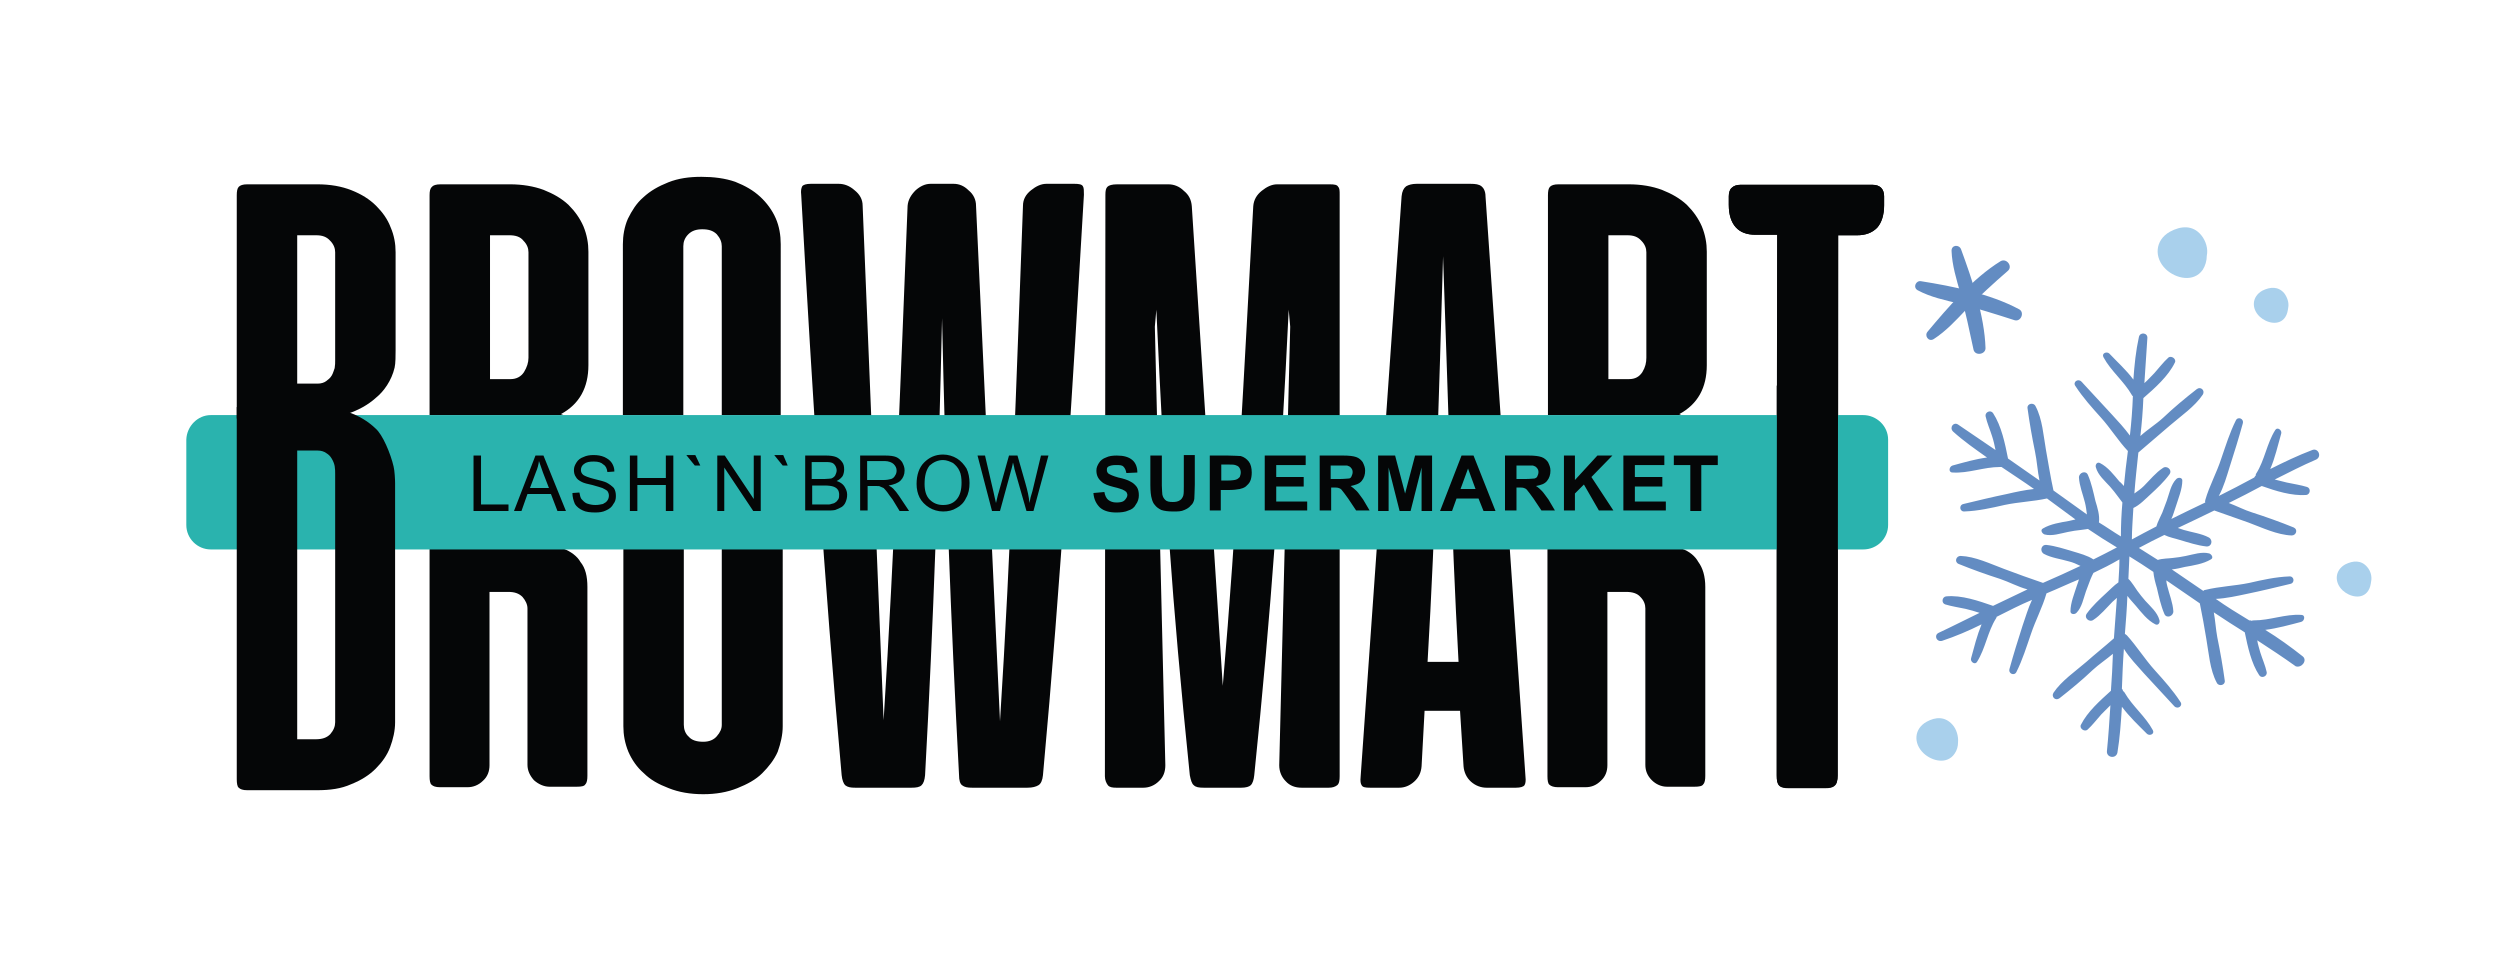 <?xml version="1.0" encoding="utf-8"?>
<!-- Generator: Adobe Illustrator 23.0.3, SVG Export Plug-In . SVG Version: 6.00 Build 0)  -->
<!DOCTYPE svg PUBLIC "-//W3C//DTD SVG 1.1//EN" "http://www.w3.org/Graphics/SVG/1.1/DTD/svg11.dtd">
<svg version="1.1" id="Слой_1" xmlns:x="http://ns.adobe.com/Extensibility/1.0/" xmlns:i="http://ns.adobe.com/AdobeIllustrator/10.0/" xmlns:graph="http://ns.adobe.com/Graphs/1.0/"
	 xmlns="http://www.w3.org/2000/svg" xmlns:xlink="http://www.w3.org/1999/xlink" x="0px" y="0px" viewBox="0 0 500.5 194.4"
	 style="enable-background:new 0 0 500.5 194.4;" xml:space="preserve">
<style type="text/css">
	.st0{fill:#050607;}
	.st1{fill-rule:evenodd;clip-rule:evenodd;fill:#2AB3AE;}
	.st2{fill-rule:evenodd;clip-rule:evenodd;fill:#050607;}
	.st3{fill:#638CC2;}
	.st4{fill:#A9D0EC;}
</style>
<g>
	<g>
		<g>
			<g>
				<g id="Слой_x0020_1_10_">
					<g id="_2753246200640_10_">
						<path class="st0" d="M355.7,77.2L355.7,77.2v78.1c0,1,0.1,1.6,0.5,2s1,0.5,1.9,0.5h7.3c0.9,0,1.5-0.1,1.9-0.5
							c0.4-0.3,0.6-1,0.6-2V83.1h0.1v-36h3.8c1.7,0,3-0.5,4-1.5c0.9-1,1.4-2.6,1.4-4.5v-1.8c0-0.7-0.2-1.3-0.6-1.7
							c-0.4-0.4-1-0.6-1.7-0.6h-26.5c-0.7,0-1.3,0.2-1.7,0.6c-0.4,0.3-0.6,1-0.6,1.7V41c0,2,0.5,3.5,1.4,4.5s2.2,1.5,4,1.5h4.3V77.2
							z M336.6,83.1h-26.7v-44c0-0.8,0.1-1.4,0.4-1.7c0.3-0.3,0.8-0.5,1.7-0.5H326c2.6,0,4.8,0.4,6.7,1.1c2,0.8,3.6,1.7,5,3
							c1.3,1.3,2.3,2.7,3,4.3c0.7,1.7,1,3.4,1,5.1v22.7c0,4.5-1.8,7.8-5.5,9.8L336.6,83.1z M288.9,51.3c-0.8,27.3-1.5,54.1-3.1,81.2
							h6.2C290.5,105.2,289.9,78.8,288.9,51.3z M280.6,39.3c0.1-1,0.4-1.6,0.9-2c0.5-0.3,1.2-0.5,2.1-0.5h10.8c1,0,1.7,0.1,2.2,0.5
							c0.4,0.3,0.8,1,0.8,2l8,116.2c0.1,0.8,0,1.4-0.2,1.7c-0.2,0.3-0.8,0.5-1.7,0.5h-5.9c-1.1,0-2.2-0.4-3.1-1.2
							c-0.9-0.8-1.4-1.9-1.5-3.1l-0.7-11.1h-7.1l-0.6,11.1c-0.1,1.3-0.6,2.3-1.5,3.1c-0.9,0.8-1.9,1.2-3,1.2h-5.8
							c-1,0-1.5-0.1-1.7-0.5c-0.2-0.3-0.3-0.8-0.2-1.7L280.6,39.3z M258.3,65.4L258,62c-1.6,33.2-3.5,60.2-6.9,93.2
							c-0.1,0.9-0.3,1.6-0.7,2c-0.3,0.3-1,0.5-1.9,0.5H241c-1,0-1.6-0.1-2-0.5c-0.4-0.3-0.6-1-0.8-2c-3.7-36.3-5-56.3-6.7-93.2
							l-0.3,3.4l2.1,87.8c0,1.3-0.4,2.4-1.3,3.2c-0.8,0.8-1.9,1.3-3.1,1.3h-5.4c-0.8,0-1.4-0.1-1.7-0.5s-0.6-1-0.6-1.8
							c0-38.8,0.1-77.6,0.1-116.4c0-0.8,0.1-1.3,0.4-1.6c0.3-0.3,0.9-0.5,2-0.5h10.2c1.1,0,2.2,0.4,3.1,1.3c1,0.8,1.5,1.8,1.6,3.1
							l6.2,96c2.8-32.1,4.3-63.7,6.1-96c0.1-1.3,0.7-2.3,1.7-3.1c1-0.8,2-1.3,3.1-1.3h10.5c1,0,1.5,0.1,1.7,0.5
							c0.3,0.3,0.3,0.8,0.3,1.6v116.4c0,0.8-0.1,1.5-0.5,1.8s-0.9,0.5-1.7,0.5h-5.4c-1.3,0-2.4-0.4-3.2-1.3
							c-0.8-0.8-1.3-1.9-1.3-3.2L258.3,65.4z M204.8,41.2c0-1.3,0.6-2.3,1.6-3.1c1-0.8,2-1.3,3.1-1.3h5.6c0.9,0,1.5,0.1,1.7,0.5
							c0.2,0.3,0.2,0.9,0.2,1.7c-2.3,39.6-4.6,76.9-8.2,116.2c-0.1,1-0.4,1.7-0.9,2c-0.5,0.3-1.2,0.5-2.2,0.5h-11.1
							c-0.9,0-1.5-0.1-2-0.5c-0.4-0.3-0.6-1-0.6-2c-1.7-31.9-2.7-59.5-3.4-91.5c-0.7,31.1-1.7,60.5-3.4,91.5c-0.1,1-0.3,1.6-0.7,2
							s-1.1,0.5-2,0.5h-11.3c-0.9,0-1.5-0.1-2-0.5c-0.3-0.3-0.6-1-0.7-2c-3.6-40.1-5.8-75.4-8.1-116.2c-0.1-0.8,0-1.3,0.2-1.7
							c0.2-0.3,0.8-0.5,1.7-0.5h5.6c1.1,0,2.2,0.4,3.2,1.3c1,0.8,1.6,1.8,1.6,3.1l4.2,103c2.2-34.5,3.4-68.3,4.8-103
							c0.1-1.2,0.7-2.2,1.6-3.1c0.9-0.8,1.9-1.3,3-1.3h4.6c1.1,0,2.1,0.4,3,1.3c1,0.8,1.5,1.9,1.5,3.1l4.8,103.2
							C202.4,109.9,203.5,75.8,204.8,41.2z M156.6,83.1h-12.1V49.3c0-0.8-0.3-1.6-1-2.4c-0.7-0.7-1.6-1-2.9-1c-1.2,0-2.1,0.3-2.8,1
							s-1,1.5-1,2.4v33.8h-12.1V48.9c0-1.7,0.3-3.5,1-5.1c0.8-1.6,1.7-3.1,3.1-4.3c1.4-1.3,3-2.2,5-3c2-0.8,4.2-1.1,6.6-1.1
							c2.5,0,4.8,0.3,6.8,1c2,0.8,3.6,1.7,5,3c1.3,1.2,2.4,2.7,3.1,4.3c0.7,1.6,1,3.4,1,5.2V83.1z M112.8,83.1H86v-44
							c0-0.8,0.1-1.4,0.5-1.7c0.2-0.3,0.8-0.5,1.7-0.5h13.9c2.5,0,4.8,0.4,6.7,1.1c2,0.8,3.6,1.7,5,3c1.3,1.3,2.3,2.7,3,4.3
							c0.7,1.7,1,3.4,1,5.1v22.7c0,4.5-1.8,7.8-5.5,9.8L112.8,83.1z M98.1,47.1v28.8h4.1c1.2,0,2.1-0.5,2.7-1.4
							c0.6-1,0.9-1.9,0.9-2.9V50.5c0-0.8-0.3-1.6-1-2.3c-0.6-0.8-1.6-1.1-2.8-1.1H98.1z M322,47.1v28.8h4.1c1.3,0,2.1-0.5,2.7-1.4
							c0.6-1,0.8-1.9,0.8-2.9V50.5c0-0.8-0.3-1.6-1-2.3c-0.7-0.8-1.6-1.1-2.8-1.1H322z M336.6,109.8h-26.8v45.6
							c0,0.8,0.1,1.5,0.4,1.7c0.3,0.3,0.9,0.5,1.7,0.5h5.5c1.2,0,2.2-0.4,3.1-1.3c0.9-0.8,1.3-1.9,1.3-3.1v-34.7h3.8
							c1.2,0,2.2,0.3,2.8,1c0.7,0.7,1,1.5,1,2.3v31.3c0,1.2,0.4,2.2,1.3,3.1c0.8,0.8,1.9,1.3,3,1.3h5.6c0.8,0,1.5-0.1,1.7-0.5
							c0.3-0.3,0.4-0.9,0.4-1.7v-37.8c0-2.1-0.5-3.8-1.4-5C339.4,111.4,338.3,110.4,336.6,109.8z M156.6,109.8h-12.1v35.3
							c0,0.8-0.3,1.5-1,2.3c-0.6,0.7-1.5,1.1-2.7,1.1c-1.3,0-2.3-0.3-2.9-1c-0.7-0.6-1-1.5-1-2.4v-35.3h-12.1v35.6
							c0,1.7,0.3,3.4,1,5.1c0.7,1.6,1.7,3.1,3.1,4.3c1.3,1.3,2.9,2.2,5,3c2,0.8,4.3,1.2,6.9,1.2c2.5,0,4.8-0.4,6.8-1.2
							c2-0.8,3.7-1.7,5-3c1.3-1.3,2.4-2.7,3.1-4.3c0.6-1.7,1-3.4,1-5.1V109.8z M112.7,109.8H86v45.6c0,0.8,0.1,1.5,0.4,1.7
							c0.3,0.3,0.8,0.5,1.7,0.5h5.5c1.1,0,2.2-0.4,3.1-1.3c0.9-0.8,1.3-1.9,1.3-3.1v-34.7h3.8c1.2,0,2.1,0.3,2.8,1
							c0.6,0.7,1,1.5,1,2.3v31.3c0,1.2,0.5,2.2,1.3,3.1c0.9,0.8,2,1.3,3.1,1.3h5.5c0.9,0,1.5-0.1,1.7-0.5c0.3-0.3,0.4-0.9,0.4-1.7
							v-37.8c0-2.1-0.4-3.8-1.4-5C115.6,111.4,114.3,110.4,112.7,109.8z"/>
						<path class="st1" d="M42.2,83.1H373c2.7,0,5,2.2,5,4.9v17.1c0,2.7-2.2,4.9-5,4.9H42.2c-2.7,0-4.9-2.2-4.9-4.9V88
							C37.4,85.3,39.6,83.1,42.2,83.1z"/>
						<path class="st0" d="M94.8,102.3V91.2h1.5v9.8h5.5v1.3H94.8z M102.9,102.3l4.3-11.1h1.6l4.5,11.1h-1.7l-1.3-3.4h-4.7l-1.2,3.4
							H102.9z M106.1,97.7h3.8l-1.2-3.1c-0.3-0.9-0.6-1.7-0.8-2.3c-0.1,0.8-0.3,1.5-0.6,2.2L106.1,97.7z M114.6,98.7l1.4-0.1
							c0.1,0.6,0.2,1,0.4,1.3c0.3,0.3,0.6,0.7,1.1,0.9c0.6,0.2,1.1,0.3,1.7,0.3c0.6,0,1-0.1,1.5-0.2c0.4-0.2,0.7-0.4,0.9-0.7
							c0.2-0.3,0.3-0.6,0.3-1c0-0.3-0.1-0.6-0.3-0.9c-0.2-0.2-0.6-0.4-1-0.6c-0.3-0.1-0.9-0.3-2-0.6c-1-0.2-1.7-0.4-2.1-0.6
							c-0.6-0.3-1-0.6-1.2-1c-0.3-0.4-0.4-0.9-0.4-1.4c0-0.6,0.2-1,0.5-1.5c0.3-0.5,0.8-0.9,1.4-1.1c0.6-0.3,1.3-0.4,2-0.4
							c0.8,0,1.5,0.1,2.2,0.4c0.6,0.3,1.1,0.6,1.5,1.2c0.3,0.5,0.5,1,0.5,1.7l-1.4,0.1c-0.1-0.7-0.3-1.2-0.8-1.5
							c-0.4-0.4-1-0.6-1.9-0.6c-0.9,0-1.5,0.1-2,0.5c-0.4,0.3-0.6,0.7-0.6,1.2c0,0.3,0.1,0.7,0.5,1c0.3,0.2,1,0.5,2.2,0.8
							s2,0.5,2.4,0.7c0.6,0.3,1.1,0.7,1.5,1.1c0.3,0.5,0.4,1,0.4,1.6c0,0.6-0.1,1.1-0.5,1.6c-0.3,0.6-0.8,1-1.5,1.3
							c-0.6,0.3-1.3,0.4-2.1,0.4c-1,0-1.9-0.1-2.5-0.4c-0.7-0.3-1.3-0.8-1.6-1.3C114.8,100.2,114.6,99.5,114.6,98.7z M126.1,102.3
							V91.2h1.5v4.5h5.7v-4.5h1.5v11.1h-1.5v-5.2h-5.7v5.2H126.1z M140.2,93.2h-1.1l-1.7-2.1h1.8L140.2,93.2z M143.6,102.3V91.2h1.5
							l5.8,8.7v-8.7h1.4v11.1h-1.5l-5.8-8.7v8.7H143.6z M157.7,93.2h-1l-1.7-2.1h1.8L157.7,93.2z M161.2,102.3V91.2h4.2
							c0.8,0,1.5,0.1,2,0.3s0.9,0.6,1.2,1c0.3,0.4,0.4,0.9,0.4,1.5c0,0.4-0.1,0.9-0.3,1.3c-0.3,0.4-0.6,0.7-1.2,1
							c0.7,0.2,1.2,0.6,1.5,1c0.3,0.5,0.6,1,0.6,1.7c0,0.6-0.1,1-0.3,1.5c-0.2,0.5-0.5,0.8-0.8,1c-0.3,0.2-0.8,0.4-1.3,0.6
							c-0.5,0.1-1,0.1-1.7,0.1H161.2z M162.6,95.9h2.4c0.6,0,1.1-0.1,1.4-0.1c0.3-0.1,0.6-0.3,0.8-0.6c0.1-0.3,0.3-0.6,0.3-1
							c0-0.3-0.1-0.7-0.3-1c-0.2-0.3-0.4-0.5-0.8-0.6c-0.3-0.1-0.9-0.1-1.7-0.1h-2.2V95.9z M162.6,101h2.8c0.5,0,0.8,0,1-0.1
							c0.3-0.1,0.6-0.1,0.8-0.3c0.2-0.1,0.4-0.3,0.6-0.6s0.2-0.6,0.2-1c0-0.3-0.1-0.8-0.3-1c-0.2-0.3-0.6-0.5-0.9-0.6
							s-0.9-0.2-1.6-0.2h-2.6V101z M172.2,102.3V91.2h5c1,0,1.7,0.1,2.2,0.3c0.5,0.2,0.9,0.6,1.2,1c0.3,0.6,0.5,1,0.5,1.7
							c0,0.8-0.3,1.5-0.8,2c-0.5,0.5-1.3,0.8-2.4,1c0.4,0.2,0.7,0.4,0.9,0.6c0.4,0.4,0.8,0.9,1.2,1.5l2,3h-1.9l-1.4-2.3
							c-0.5-0.6-0.8-1.1-1.1-1.5c-0.3-0.4-0.5-0.6-0.7-0.8c-0.2-0.1-0.5-0.2-0.7-0.3c-0.1-0.1-0.4-0.1-0.8-0.1h-1.7v4.9H172.2z
							 M173.7,96.1h3.1c0.7,0,1.2-0.1,1.6-0.2c0.3-0.1,0.6-0.3,0.8-0.7c0.2-0.3,0.3-0.6,0.3-1c0-0.5-0.2-0.9-0.6-1.3
							c-0.3-0.3-1-0.6-1.8-0.6h-3.5V96.1z M183.5,96.9c0-1.8,0.5-3.3,1.5-4.3c1-1,2.2-1.6,3.8-1.6c1,0,2,0.3,2.8,0.8
							c0.8,0.5,1.4,1.2,1.9,2c0.4,0.8,0.6,1.9,0.6,2.9c0,1.1-0.2,2.2-0.7,3c-0.4,0.9-1.1,1.6-1.9,2c-0.8,0.5-1.7,0.7-2.7,0.7
							c-1,0-2-0.3-2.8-0.8c-0.8-0.5-1.5-1.2-1.9-2C183.7,98.8,183.5,97.9,183.5,96.9z M185.1,96.9c0,1.3,0.3,2.4,1,3.1
							c0.8,0.8,1.7,1.1,2.7,1.1c1.1,0,2-0.3,2.7-1.1c0.7-0.8,1-1.9,1-3.4c0-0.8-0.1-1.7-0.4-2.3c-0.3-0.7-0.8-1.2-1.3-1.6
							c-0.6-0.3-1.3-0.6-2-0.6c-1,0-1.9,0.4-2.7,1.1C185.4,94.1,185.1,95.3,185.1,96.9z M198.6,102.3l-2.9-11.1h1.5l1.7,7.3
							c0.2,0.8,0.3,1.5,0.5,2.2c0.3-1.2,0.4-1.8,0.5-2l2.1-7.5h1.7l1.6,5.6c0.4,1.4,0.7,2.7,0.8,3.9c0.1-0.7,0.3-1.5,0.6-2.4
							l1.7-7.1h1.5l-3,11.1h-1.4l-2.4-8.4c-0.1-0.7-0.3-1.2-0.3-1.3c-0.1,0.5-0.2,1-0.3,1.3l-2.3,8.4H198.6z M218.9,98.7l2.2-0.2
							c0.1,0.7,0.4,1.3,0.8,1.6s0.9,0.5,1.6,0.5s1.3-0.1,1.6-0.4c0.3-0.3,0.6-0.7,0.6-1.1c0-0.2-0.1-0.4-0.2-0.6
							c-0.2-0.2-0.4-0.3-0.8-0.5c-0.3-0.1-0.8-0.3-1.7-0.5c-1.2-0.3-2-0.6-2.5-1.1c-0.7-0.6-1-1.3-1-2.2c0-0.6,0.2-1,0.5-1.5
							c0.3-0.5,0.8-0.9,1.4-1.1c0.6-0.3,1.3-0.4,2.2-0.4c1.4,0,2.4,0.3,3.1,0.9c0.7,0.6,1,1.5,1,2.5l-2.2,0.1
							c-0.1-0.6-0.3-1-0.6-1.3c-0.3-0.3-0.8-0.3-1.5-0.3s-1.1,0.1-1.5,0.3c-0.3,0.2-0.3,0.4-0.3,0.7s0.1,0.5,0.3,0.7
							c0.3,0.2,0.9,0.5,2,0.8c1,0.2,1.9,0.5,2.4,0.8c0.6,0.3,0.9,0.6,1.3,1.1c0.3,0.5,0.4,1,0.4,1.7c0,0.6-0.2,1.3-0.6,1.8
							c-0.3,0.6-0.8,1-1.5,1.2c-0.6,0.3-1.5,0.4-2.4,0.4c-1.4,0-2.5-0.3-3.3-1C219.5,100.9,219,100,218.9,98.7z M230.4,91.2h2.2v6
							c0,0.9,0.1,1.5,0.1,1.8c0.1,0.5,0.3,0.8,0.6,1.1s0.8,0.4,1.5,0.4c0.6,0,1.1-0.1,1.5-0.4c0.3-0.2,0.5-0.6,0.6-0.9
							c0.1-0.4,0.1-1,0.1-1.9v-6.2h2.2V97c0,1.3-0.1,2.3-0.1,2.9c-0.1,0.5-0.3,1-0.7,1.3c-0.3,0.4-0.8,0.7-1.3,0.9
							c-0.6,0.3-1.3,0.3-2.2,0.3c-1,0-1.8-0.1-2.4-0.3c-0.6-0.3-1-0.6-1.3-1c-0.3-0.3-0.5-0.8-0.6-1.2c-0.2-0.6-0.3-1.6-0.3-2.8
							V91.2z M242.2,102.3V91.2h3.6c1.3,0,2.2,0.1,2.6,0.1c0.7,0.2,1.2,0.6,1.6,1.1s0.6,1.3,0.6,2.2c0,0.6-0.1,1.3-0.3,1.7
							c-0.2,0.5-0.6,0.8-0.9,1.1c-0.4,0.3-0.8,0.4-1.2,0.5c-0.5,0.1-1.3,0.2-2.3,0.2h-1.5v4.1H242.2z M244.5,93.1v3.1h1.3
							c0.8,0,1.5-0.1,1.7-0.2c0.3-0.1,0.5-0.3,0.7-0.5c0.1-0.3,0.2-0.6,0.2-0.9c0-0.4-0.1-0.7-0.3-1c-0.2-0.3-0.5-0.4-0.8-0.5
							c-0.3-0.1-0.8-0.1-1.6-0.1H244.5z M253.2,102.3V91.2h8.2v1.9h-5.9v2.4h5.5v1.9h-5.5v3h6.2v1.8H253.2z M264.2,102.3V91.2h4.7
							c1.2,0,2,0.1,2.6,0.3c0.6,0.2,1,0.6,1.3,1c0.3,0.6,0.5,1.1,0.5,1.7c0,0.8-0.2,1.5-0.7,2.1c-0.5,0.6-1.3,0.8-2.2,1
							c0.4,0.3,0.8,0.6,1.2,1c0.3,0.3,0.7,0.9,1.3,1.7l1.3,2.2h-2.7l-1.6-2.4c-0.6-0.8-1-1.4-1.2-1.6c-0.2-0.3-0.4-0.4-0.7-0.5
							c-0.2-0.1-0.6-0.1-1.1-0.1h-0.4v4.6H264.2z M266.4,95.9h1.6c1.1,0,1.7-0.1,2-0.1s0.5-0.2,0.6-0.5c0.1-0.2,0.2-0.5,0.2-0.8
							c0-0.3-0.1-0.6-0.3-0.8c-0.2-0.3-0.5-0.4-0.8-0.5c-0.2,0-0.7,0-1.6,0h-1.7V95.9z M275.9,102.3V91.2h3.4l2,7.6l2-7.6h3.4v11.1
							h-2.1v-8.7l-2.2,8.7h-2.2l-2.2-8.7v8.7H275.9z M299.4,102.3h-2.4l-1-2.5h-4.4l-0.9,2.5h-2.4l4.3-11.1h2.4L299.4,102.3z
							 M295.4,97.9l-1.5-4.1l-1.5,4.1H295.4z M301.3,102.3V91.2h4.7c1.2,0,2,0.1,2.6,0.3s1,0.6,1.3,1c0.3,0.6,0.5,1.1,0.5,1.7
							c0,0.8-0.2,1.5-0.7,2.1c-0.5,0.6-1.2,0.8-2.2,1c0.5,0.3,0.8,0.6,1.2,1c0.3,0.3,0.7,0.9,1.3,1.7l1.3,2.2h-2.7l-1.6-2.4
							c-0.6-0.8-1-1.4-1.2-1.6c-0.2-0.3-0.4-0.4-0.7-0.5c-0.2-0.1-0.6-0.1-1.1-0.1h-0.4v4.6H301.3z M303.6,95.9h1.6
							c1.1,0,1.7-0.1,2-0.1c0.3-0.1,0.5-0.2,0.6-0.5c0.1-0.2,0.2-0.5,0.2-0.8c0-0.3-0.1-0.6-0.3-0.8c-0.2-0.3-0.5-0.4-0.8-0.5
							c-0.2,0-0.7,0-1.6,0h-1.7V95.9z M313.1,102.3V91.2h2.2v4.9l4.5-4.9h3l-4.2,4.3l4.4,6.7h-2.9l-3-5.2l-1.8,1.8v3.4H313.1z
							 M325,102.3V91.2h8.2v1.9h-5.9v2.4h5.5v1.9h-5.5v3h6.2v1.8H325z M338.4,102.3v-9.2h-3.3v-1.9h8.8v1.9h-3.3v9.2H338.4z"/>
						<path class="st0" d="M47.4,81.6V156c0,0.8,0.1,1.5,0.4,1.7c0.3,0.3,0.8,0.5,1.7,0.5h13.9c2.7,0,4.9-0.3,6.9-1.2
							c2-0.8,3.6-1.8,4.9-3.1c1.3-1.3,2.3-2.7,2.9-4.3c0.6-1.6,1-3.3,1-5V96.8c0-0.8-0.1-2.6-0.3-3.4c-0.6-2.6-2.2-6.4-3.6-7.6
							c-3.2-3.1-7.5-4.1-10.4-4.3H47.4z M59.5,148.1V90.2h4.1c0.7,0,1.3,0.2,1.7,0.5c0.5,0.3,0.8,0.6,1.1,1.1c0.3,0.5,0.5,1,0.6,1.5
							c0.1,0.6,0.1,1.1,0.1,1.6v49.7c0,0.8-0.3,1.6-1,2.4c-0.7,0.7-1.6,1-2.9,1H59.5z"/>
						<path class="st2" d="M64.4,83.8H47.4V39.1c0-0.8,0.1-1.4,0.4-1.7c0.3-0.3,0.8-0.5,1.7-0.5h14c2.6,0,4.9,0.4,6.9,1.2
							c2,0.8,3.6,1.8,4.9,3.1c1.3,1.3,2.3,2.7,2.9,4.3c0.7,1.6,1,3.3,1,5v19.7c0,0.8,0,2.6-0.2,3.4c-0.6,2.6-2.2,4.8-3.7,6
							C71.9,82.7,67.2,83.7,64.4,83.8L64.4,83.8z M59.5,47.1v29.7h4.1c0.7,0,1.3-0.2,1.7-0.5c0.4-0.3,0.8-0.6,1.1-1.1
							c0.3-0.5,0.4-1,0.6-1.5c0.1-0.6,0.1-1.1,0.1-1.6V50.5c0-0.8-0.3-1.6-1-2.3c-0.7-0.8-1.6-1.1-2.8-1.1H59.5z"/>
						<path class="st0" d="M355.7,155.2c0,1,0.1,1.6,0.5,2s1,0.5,1.9,0.5h7.3c0.9,0,1.5-0.1,1.9-0.5c0.4-0.3,0.6-1,0.6-2
							c0-36,0.1-72,0.1-108.1h3.8c1.7,0,3-0.5,4-1.5c0.9-1,1.4-2.6,1.4-4.5v-1.8c0-0.7-0.2-1.3-0.6-1.7c-0.4-0.4-1-0.6-1.7-0.6
							h-26.5c-0.7,0-1.3,0.2-1.7,0.6c-0.4,0.3-0.6,1-0.6,1.7V41c0,2,0.5,3.5,1.4,4.5s2.2,1.5,4,1.5h4.3
							C355.7,83.2,355.7,119.2,355.7,155.2z"/>
					</g>
				</g>
			</g>
		</g>
	</g>
	<g>
		<path class="st3" d="M461,131.4c-2.4-1.9-4.9-3.7-7.5-5.3c2.4-0.3,4.9-1,7.2-1.6c0.7-0.2,0.9-1.4,0-1.4c-3.2-0.2-6.2,1.1-9.5,1.1
			c-0.1,0-0.3,0-0.4,0.1c-0.1-0.1-0.3-0.1-0.5-0.1c-2.3-1.4-4.6-2.8-6.7-4.3c2.1-0.1,4.3-0.6,6.2-1c2.9-0.6,5.8-1.3,8.7-2
			c1-0.2,0.8-1.6-0.2-1.5c-2.7,0.1-5.4,0.7-8,1.3c-2.9,0.6-6,0.7-8.8,1.4c-0.2,0-0.3,0.1-0.4,0.2c-2.1-1.4-4.2-2.9-6.3-4.3
			c0.9-0.1,1.8-0.3,2.6-0.5c1.7-0.3,3.7-0.6,5.2-1.5c0.6-0.3,0.2-1-0.3-1.2c-1.5-0.4-3.2,0.2-4.7,0.5c-0.9,0.2-1.7,0.3-2.6,0.4
			c-0.6,0.1-2.2,0.1-3,0.4c-1.3-0.8-2.5-1.6-3.8-2.4c1.7-0.9,3.4-1.8,5.1-2.6c1,0.5,2.2,0.7,3.1,1c1.7,0.5,3.5,1.1,5.3,1.3
			c1.1,0.1,1.4-1.3,0.5-1.8c-1.5-0.8-3.3-1-5-1.5c-0.4-0.1-0.8-0.3-1.2-0.4c2.5-1.2,4.9-2.3,7.3-3.5c2.3,0.8,4.5,1.6,6.8,2.4
			c2.7,1,5.8,2.5,8.7,2.6c0.9,0,1.3-1.2,0.4-1.6c-2.7-1.1-5.5-2.1-8.3-3c-1.6-0.5-3.1-1.3-4.7-1.9c2.2-1.1,4.4-2.2,6.6-3.4
			c2.8,1,6,2,8.9,1.8c0.8-0.1,1-1.3,0.2-1.6c-1.3-0.4-2.7-0.6-4.1-0.9c-0.8-0.2-1.6-0.4-2.4-0.6c2.8-1.4,5.5-2.8,8.3-4
			c1.2-0.6,0.4-2.4-0.8-1.9c-2.9,1.1-5.6,2.4-8.4,3.8c1-2.3,1.5-4.7,2.2-7.1c0.2-0.7-0.8-1.4-1.2-0.7c-1.7,2.7-2.1,6-3.8,8.7
			c-0.1,0.1-0.1,0.2-0.1,0.4c-0.1,0.1-0.2,0.2-0.3,0.4c-2.4,1.3-4.7,2.5-7.1,3.7c1-1.8,1.6-4,2.2-5.9c0.9-2.8,1.8-5.7,2.6-8.6
			c0.3-1-1-1.5-1.4-0.6c-1.2,2.4-2,5-2.9,7.6c-0.9,2.8-2.4,5.5-3.2,8.3c0,0.2-0.1,0.3,0,0.5c-2.3,1.1-4.6,2.2-6.8,3.3
			c0.4-0.8,0.6-1.7,0.9-2.5c0.5-1.6,1.3-3.5,1.3-5.2c0-0.6-0.8-0.7-1.2-0.3c-1.1,1.1-1.4,2.9-1.9,4.3c-0.3,0.8-0.6,1.6-0.9,2.4
			c-0.2,0.5-1,2-1.2,2.8c-1.7,0.9-3.3,1.7-4.9,2.6c0-2.1,0.2-4.2,0.3-6.3c1.3-0.6,2.4-1.8,3.4-2.7c1.3-1.2,2.7-2.5,3.8-4
			c0.7-0.9-0.5-1.9-1.3-1.3c-1.4,0.9-2.6,2.4-3.8,3.6c-0.6,0.6-1.2,1-1.9,1.5c0.2-2.7,0.5-5.4,0.8-8.2c2.1-1.8,4.2-3.6,6.3-5.4
			c2.2-1.9,5-3.8,6.6-6.2c0.5-0.8-0.4-1.7-1.2-1.1c-2.3,1.8-4.6,3.7-6.7,5.7c-1.4,1.3-3.2,2.4-4.6,3.7c0.3-2.6,0.5-5.1,0.6-7.6
			c2.3-2,5-4.4,6.3-7.1c0.4-0.7-0.7-1.5-1.3-1c-1,0.9-1.9,2.1-2.8,3.1c-0.7,0.7-1.3,1.4-2,2c0.2-3,0.4-6,0.6-9
			c0.1-1.1-1.5-1.3-1.7-0.2c-0.6,2.7-0.9,5.6-1.1,8.5c-1.4-1.9-3.2-3.5-4.8-5.2c-0.5-0.5-1.6-0.1-1.2,0.7c1.5,2.8,4.1,4.8,5.7,7.6
			c0,0.1,0.1,0.1,0.2,0.2c-0.1,2.7-0.3,5.3-0.6,7.9c-1.1-1.5-2.4-2.9-3.6-4.2c-2-2.2-4.1-4.4-6.1-6.6c-0.7-0.7-1.8,0.1-1.2,0.9
			c1.5,2.3,3.3,4.3,5.1,6.3c1.9,2.1,3.5,4.7,5.4,6.7c-0.3,2.3-0.6,4.7-0.8,7c-0.3-0.3-0.6-0.7-0.9-0.9c-1.1-1.3-2.3-2.9-3.9-3.7
			c-0.6-0.3-1,0.4-0.8,0.9c0.4,1.5,1.8,2.7,2.8,3.8c0.6,0.7,1.1,1.3,1.6,2c0.3,0.4,0.6,0.8,0.9,1.2c-0.2,2.3-0.3,4.5-0.3,6.8
			c-1.5-0.9-2.9-1.9-4.4-2.8c0.2-1.4-0.3-3-0.7-4.3c-0.4-1.7-0.8-3.6-1.5-5.2c-0.4-1-1.8-0.5-1.8,0.5c0.1,1.7,0.8,3.4,1.2,5
			c0.2,0.8,0.3,1.6,0.4,2.4c-2.2-1.6-4.5-3.2-6.7-4.8c-0.6-2.7-1-5.4-1.5-8.1c-0.5-2.8-0.7-6.2-2.1-8.8c-0.4-0.8-1.7-0.5-1.6,0.4
			c0.4,2.9,0.9,5.8,1.5,8.7c0.4,1.9,0.5,3.9,0.9,5.8c-2.1-1.5-4.2-2.9-6.3-4.4c-0.6-3-1.3-6.5-3-9.1c-0.5-0.7-1.6-0.2-1.5,0.6
			c0.3,1.4,0.9,2.7,1.3,4c0.3,0.9,0.5,1.8,0.7,2.8c-2.5-1.7-5-3.4-7.5-5.1c-0.9-0.6-1.8,0.6-1,1.4c2.1,1.9,4.4,3.5,6.8,5.2
			c-2.3,0.3-4.7,1-6.9,1.6c-0.7,0.2-0.9,1.4,0,1.4c3.2,0.2,6.2-1.1,9.5-1.1c0.1,0,0.2,0,0.3,0c2.2,1.5,4.4,2.9,6.5,4.4
			c-1.8,0.2-3.7,0.6-5.4,1c-2.9,0.6-5.8,1.3-8.7,2c-1,0.2-0.8,1.6,0.2,1.5c2.7-0.1,5.4-0.7,8-1.3c2.8-0.6,5.8-0.7,8.5-1.3
			c1.9,1.4,3.8,2.8,5.7,4.2c-0.4,0.1-0.9,0.2-1.3,0.3c-1.7,0.3-3.7,0.6-5.2,1.5c-0.6,0.3-0.2,1,0.3,1.2c1.5,0.4,3.2-0.2,4.7-0.5
			c0.9-0.2,1.7-0.3,2.6-0.4c0.5-0.1,1-0.1,1.4-0.2c1.9,1.3,3.8,2.5,5.8,3.7c-1.5,0.8-3.1,1.6-4.7,2.4c-1.2-0.8-2.8-1.2-4.1-1.6
			c-1.7-0.5-3.5-1.1-5.3-1.3c-1.1-0.1-1.4,1.3-0.5,1.8c1.5,0.8,3.3,1,5,1.5c0.8,0.2,1.5,0.5,2.3,0.9c-2.5,1.2-5,2.3-7.5,3.4
			c-2.6-0.9-5.2-1.8-7.8-2.8c-2.7-1-5.8-2.5-8.7-2.6c-0.9,0-1.3,1.2-0.4,1.6c2.7,1.1,5.5,2.1,8.3,3c1.8,0.6,3.6,1.6,5.5,2.1
			c-2.3,1.1-4.6,2.2-6.9,3.3c-2.9-1-6.3-2.2-9.4-1.9c-0.8,0.1-1,1.3-0.2,1.6c1.3,0.4,2.7,0.6,4.1,0.9c0.9,0.2,1.9,0.5,2.8,0.8
			c-2.7,1.3-5.4,2.7-8.2,4c-1,0.5-0.4,1.9,0.7,1.6c2.7-0.9,5.3-2,7.9-3.3c-0.9,2.2-1.5,4.6-2.1,6.8c-0.2,0.7,0.8,1.4,1.2,0.7
			c1.7-2.7,2.1-6,3.8-8.7c0.1-0.1,0.1-0.2,0.1-0.3c2.4-1.2,4.7-2.4,7.1-3.4c-0.8,1.7-1.3,3.5-1.9,5.2c-0.9,2.8-1.8,5.7-2.6,8.6
			c-0.3,1,1,1.5,1.4,0.6c1.2-2.4,2-5,2.9-7.6c0.9-2.7,2.3-5.3,3.1-8.1c2.2-0.9,4.3-1.9,6.5-2.8c-0.1,0.4-0.3,0.9-0.4,1.2
			c-0.5,1.6-1.3,3.5-1.3,5.2c0,0.6,0.8,0.7,1.2,0.3c1.1-1.1,1.4-2.9,1.9-4.3c0.3-0.8,0.6-1.6,0.9-2.4c0.2-0.5,0.4-0.9,0.6-1.3
			c1.7-0.8,3.5-1.7,5.2-2.7c0,1.5-0.1,3-0.2,4.6c-0.9,0.6-1.7,1.5-2.5,2.2c-1.3,1.2-2.7,2.5-3.8,4c-0.7,0.9,0.5,1.9,1.3,1.3
			c1.4-0.9,2.6-2.4,3.8-3.6c0.3-0.3,0.6-0.5,0.9-0.8c-0.2,2.7-0.4,5.4-0.6,8.1c-1.8,1.6-3.7,3.1-5.5,4.7c-2.2,1.9-5,3.8-6.6,6.2
			c-0.5,0.8,0.4,1.7,1.2,1.1c2.3-1.8,4.6-3.7,6.7-5.7c1.2-1.1,2.7-2.1,4-3.2c-0.1,2.5-0.2,4.9-0.4,7.4c-2.2,2-4.7,4.2-6,6.8
			c-0.4,0.7,0.7,1.5,1.3,1c1-0.9,1.9-2.1,2.8-3.1c0.6-0.6,1.2-1.2,1.8-1.8c-0.2,3.1-0.4,6.2-0.7,9.2c-0.1,1.3,1.8,1.6,2.1,0.3
			c0.5-3,0.7-6.1,0.9-9.2c1.5,2,3.3,3.7,5,5.4c0.5,0.5,1.6,0.1,1.2-0.7c-1.5-2.8-4.1-4.8-5.7-7.6c-0.1-0.1-0.2-0.2-0.3-0.3
			c0-0.2-0.1-0.3-0.2-0.4c0.1-2.7,0.2-5.4,0.4-8c1.1,1.8,2.7,3.4,4,4.9c2,2.2,4.1,4.4,6.1,6.6c0.7,0.7,1.8-0.1,1.2-0.9
			c-1.5-2.3-3.3-4.3-5.1-6.3c-2-2.2-3.6-4.8-5.6-7c-0.1-0.1-0.3-0.2-0.4-0.3c0.2-2.5,0.4-5,0.5-7.6c0.5,0.7,1.2,1.4,1.7,2
			c1.1,1.3,2.3,2.9,3.9,3.7c0.6,0.3,1-0.4,0.8-0.9c-0.4-1.5-1.8-2.7-2.8-3.8c-0.6-0.7-1.1-1.3-1.6-2c-0.3-0.4-1.2-1.9-1.8-2.4
			c0.1-1.5,0.1-3,0.2-4.5c1.6,1,3.2,2,4.8,3.1c0.1,1.1,0.4,2.2,0.7,3.2c0.4,1.7,0.8,3.6,1.5,5.2c0.4,1,1.8,0.5,1.8-0.5
			c-0.1-1.7-0.8-3.4-1.2-5c-0.1-0.4-0.2-0.8-0.2-1.2c2.2,1.5,4.5,3.1,6.7,4.6c0.5,2.4,0.9,4.7,1.3,7.1c0.5,2.8,0.7,6.2,2.1,8.8
			c0.4,0.8,1.7,0.5,1.6-0.4c-0.4-2.9-0.9-5.8-1.5-8.7c-0.3-1.6-0.4-3.4-0.7-5c2.1,1.4,4.1,2.7,6.2,4c0.6,2.9,1.3,6.2,2.9,8.6
			c0.5,0.7,1.6,0.2,1.5-0.6c-0.3-1.4-0.9-2.7-1.3-4c-0.2-0.8-0.5-1.6-0.6-2.4c2.6,1.7,5.2,3.4,7.7,5.2
			C460.8,133.8,462,132.2,461,131.4z"/>
	</g>
	<g>
		<path class="st3" d="M385.9,66.4c-0.7,0.8,0.2,2.1,1.2,1.5c2.5-1.6,4.5-3.8,6.5-5.9c2.7-2.7,5.5-5.3,8.4-7.8
			c1-0.9-0.3-2.6-1.5-1.9C395,55.7,390,61.5,385.9,66.4z"/>
		<path class="st3" d="M384.6,56.3c-1-0.2-1.7,1.2-0.7,1.8c2.6,1.4,5.5,2,8.4,2.7c3.7,1,7.3,2.1,11,3.3c1.3,0.4,2.1-1.6,0.9-2.2
			C398.4,58.8,390.9,57.3,384.6,56.3z"/>
		<path class="st3" d="M392.6,49.9c-0.4-1-1.9-0.9-1.9,0.3c0.1,2.9,1,5.8,1.8,8.6c1,3.7,1.8,7.4,2.6,11.2c0.3,1.3,2.4,1,2.4-0.3
			C397.3,63.2,394.8,55.9,392.6,49.9z"/>
	</g>
	<g>
		<path class="st4" d="M440.7,47.1c-1.7-2.1-4.1-1.9-6.3-0.7c-3,1.7-3.2,5.2-0.8,7.5c2,1.9,5.6,2.7,7.4,0.1c0.5-0.8,0.8-1.8,0.8-2.8
			C442.1,49.8,441.6,48.2,440.7,47.1z"/>
	</g>
	<g>
		<path class="st4" d="M457.3,58.7c-1.2-1.4-2.8-1.3-4.4-0.5c-2.1,1.2-2.2,3.6-0.5,5.2c1.4,1.3,3.9,1.9,5.1,0.1
			c0.4-0.6,0.5-1.2,0.6-1.9C458.3,60.6,457.9,59.5,457.3,58.7z"/>
	</g>
	<g>
		<path class="st4" d="M390.9,145.1c-1.5-1.7-3.4-1.6-5.2-0.6c-2.5,1.4-2.7,4.3-0.6,6.3c1.7,1.6,4.7,2.3,6.2,0.1
			c0.5-0.7,0.7-1.5,0.7-2.3C392.1,147.4,391.7,146,390.9,145.1z"/>
	</g>
	<g>
		<path class="st4" d="M473.9,113.5c-1.2-1.4-2.8-1.3-4.4-0.5c-2.1,1.2-2.2,3.6-0.5,5.2c1.4,1.3,3.9,1.9,5.1,0.1
			c0.4-0.6,0.5-1.2,0.6-1.9C474.9,115.4,474.6,114.3,473.9,113.5z"/>
	</g>
</g>
</svg>
